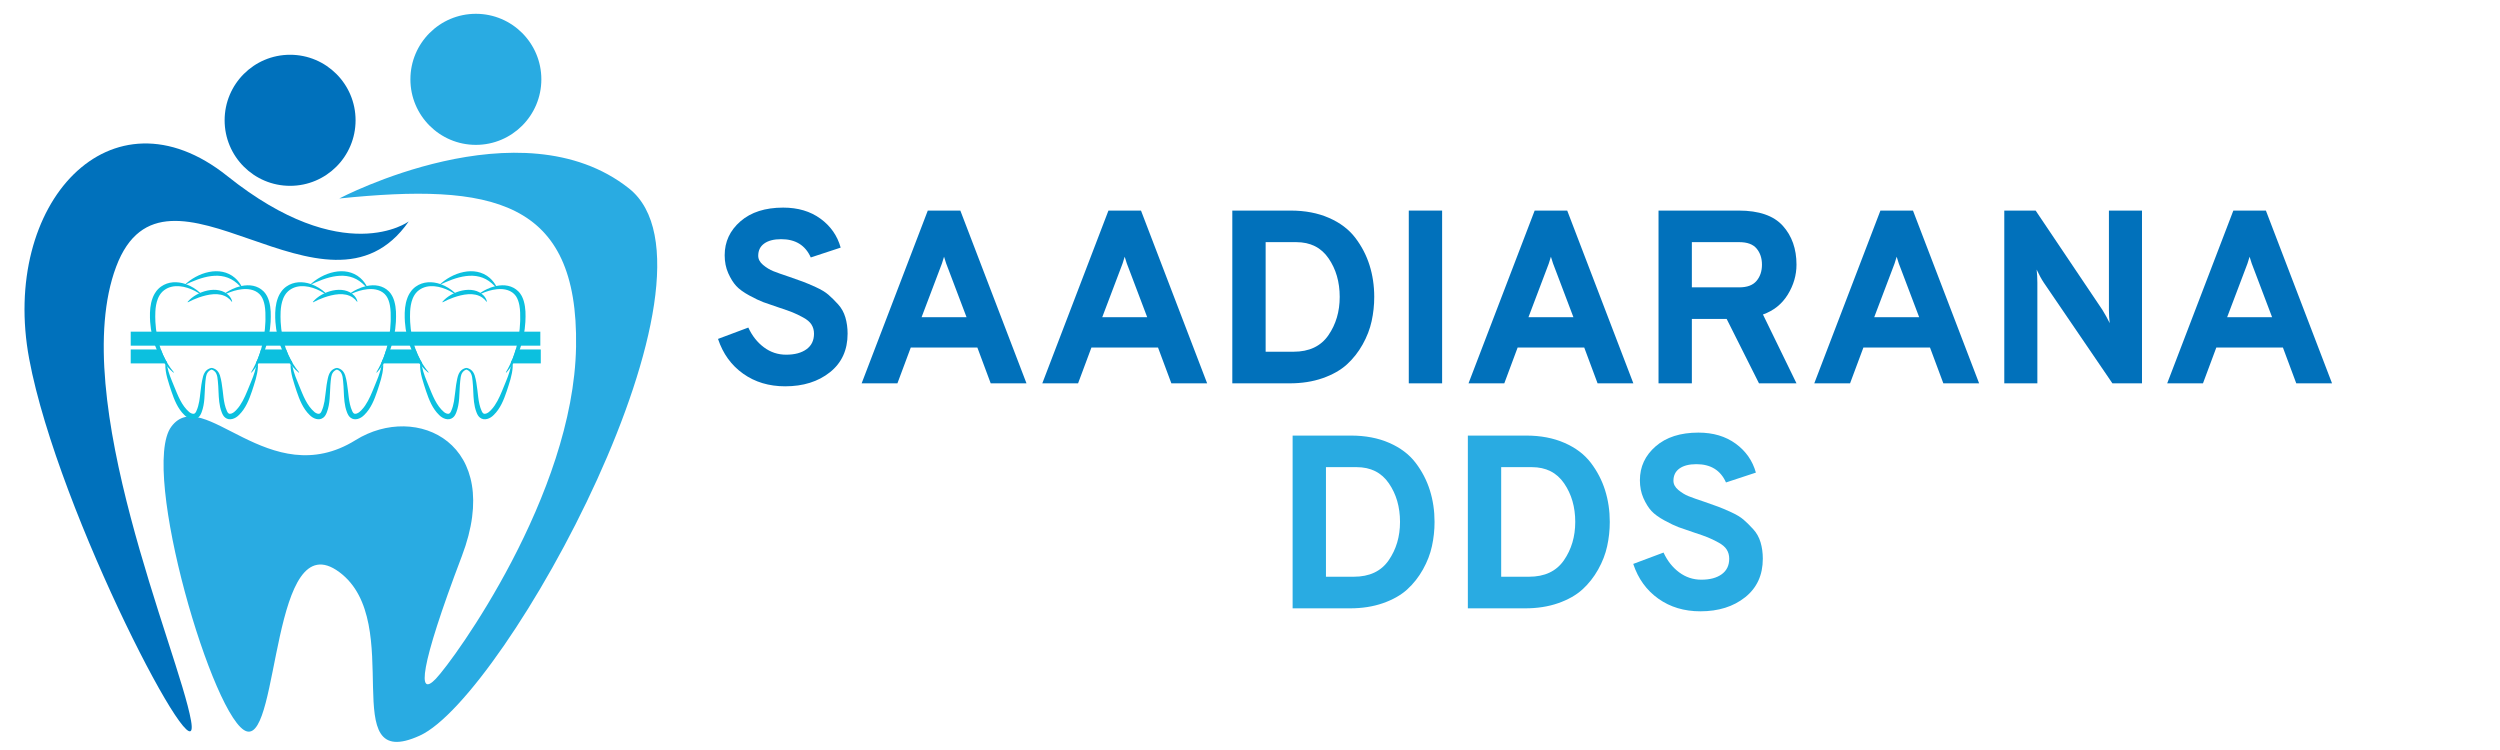 <svg xmlns="http://www.w3.org/2000/svg" xmlns:xlink="http://www.w3.org/1999/xlink" width="1000" viewBox="0 0 750 225" height="300" preserveAspectRatio="xMidYMid meet"><defs><g></g><clipPath id="99af5171a5"><path d="M 123 4.141 L 163 4.141 L 163 44 L 123 44 Z M 123 4.141 " clip-rule="nonzero"></path></clipPath><clipPath id="17a22a3b96"><path d="M 39.098 104 L 51 104 L 51 110 L 39.098 110 Z M 39.098 104 " clip-rule="nonzero"></path></clipPath><clipPath id="f02b69c271"><path d="M 153 104 L 162.098 104 L 162.098 110 L 153 110 Z M 153 104 " clip-rule="nonzero"></path></clipPath><clipPath id="14bb4a9365"><path d="M 49 109 L 78 109 L 78 125.996 L 49 125.996 Z M 49 109 " clip-rule="nonzero"></path></clipPath><clipPath id="d447f7c306"><path d="M 87 109 L 115 109 L 115 125.996 L 87 125.996 Z M 87 109 " clip-rule="nonzero"></path></clipPath><clipPath id="4028816043"><path d="M 126 109 L 154 109 L 154 125.996 L 126 125.996 Z M 126 109 " clip-rule="nonzero"></path></clipPath><clipPath id="0e23e19df7"><path d="M 39.098 99 L 162.098 99 L 162.098 104 L 39.098 104 Z M 39.098 99 " clip-rule="nonzero"></path></clipPath></defs><path fill="#29abe2" d="M 51.398 127.992 C 60.965 115.137 80.734 148.156 106.684 132.027 C 124.992 120.637 151.402 133.039 138.562 166.816 C 125.723 200.609 125.215 209.43 130.75 203.633 C 136.285 197.84 172.059 148.426 172.816 104.043 C 173.574 59.676 147.371 54.879 101.781 59.547 C 101.781 59.547 156.195 30.805 188.691 56.523 C 221.188 82.246 151.656 208.938 125.973 220.664 C 100.293 232.395 122.195 186.758 101.793 171.629 C 81.395 156.496 83.91 221.945 74.09 219.426 C 64.238 216.883 41.816 140.844 51.398 127.992 Z M 51.398 127.992 " fill-opacity="1" fill-rule="nonzero"></path><g clip-path="url(#99af5171a5)"><path fill="#29abe2" d="M 142.766 43.461 C 131.918 43.461 123.121 34.656 123.121 23.801 C 123.121 12.941 131.918 4.141 142.766 4.141 C 153.609 4.141 162.406 12.941 162.406 23.801 C 162.406 34.656 153.609 43.461 142.766 43.461 Z M 142.766 43.461 " fill-opacity="1" fill-rule="nonzero"></path></g><path fill="#0071bc" d="M 68.203 52.824 C 103.215 80.809 122.617 66.438 122.617 66.438 C 97.988 101.805 49.559 40.719 34.832 80.051 C 20.109 119.383 53.73 195.773 57.312 216.207 C 60.895 236.641 17.453 154.176 8.758 107.672 C 0.062 61.164 33.191 24.84 68.203 52.824 Z M 68.203 52.824 " fill-opacity="1" fill-rule="nonzero"></path><path fill="#0071bc" d="M 87.027 55.75 C 76.184 55.75 67.387 46.945 67.387 36.09 C 67.387 25.234 76.184 16.43 87.027 16.43 C 97.875 16.43 106.672 25.234 106.672 36.09 C 106.672 46.945 97.875 55.75 87.027 55.75 Z M 87.027 55.75 " fill-opacity="1" fill-rule="nonzero"></path><g clip-path="url(#17a22a3b96)"><path fill="#0cc0df" d="M 49.98 108.562 C 50.07 108.719 50.16 108.875 50.254 109.027 L 39.215 109.027 L 39.215 104.84 L 48.254 104.84 C 48.656 105.949 49.141 107.027 49.699 108.062 L 49.699 108.066 C 49.793 108.234 49.883 108.398 49.98 108.562 Z M 49.98 108.562 " fill-opacity="1" fill-rule="nonzero"></path></g><path fill="#0cc0df" d="M 87.559 108.562 C 87.648 108.719 87.738 108.875 87.832 109.027 L 76.738 109.027 C 76.746 109.016 76.75 109.004 76.754 108.996 C 76.852 108.801 76.941 108.602 77.027 108.398 C 77.105 108.215 77.184 108.027 77.262 107.84 C 77.293 107.766 77.32 107.695 77.352 107.625 L 77.41 107.488 L 77.461 107.348 C 77.781 106.523 78.062 105.688 78.309 104.84 L 85.832 104.84 C 86.238 105.949 86.719 107.027 87.277 108.066 C 87.371 108.234 87.465 108.398 87.559 108.562 L 87.559 108.566 Z M 87.559 108.562 " fill-opacity="1" fill-rule="nonzero"></path><path fill="#0cc0df" d="M 126.68 109.027 L 114.316 109.027 C 114.324 109.016 114.328 109.004 114.332 108.996 C 114.43 108.801 114.52 108.602 114.605 108.398 C 114.684 108.215 114.762 108.027 114.84 107.84 C 114.871 107.766 114.902 107.695 114.93 107.625 L 114.988 107.488 L 115.039 107.348 C 115.359 106.523 115.641 105.688 115.887 104.84 L 124.68 104.84 C 125.086 105.949 125.566 107.027 126.125 108.066 C 126.219 108.234 126.312 108.398 126.406 108.562 L 126.406 108.566 C 126.496 108.719 126.586 108.875 126.68 109.031 Z M 126.68 109.027 " fill-opacity="1" fill-rule="nonzero"></path><g clip-path="url(#f02b69c271)"><path fill="#0cc0df" d="M 162.234 104.84 L 162.234 109.027 L 153.168 109.027 C 153.172 109.016 153.176 109.004 153.184 108.996 C 153.277 108.801 153.367 108.602 153.453 108.398 C 153.535 108.215 153.613 108.027 153.688 107.84 C 153.719 107.766 153.75 107.695 153.781 107.625 L 153.84 107.488 L 153.891 107.348 C 154.207 106.523 154.488 105.688 154.738 104.84 Z M 162.234 104.84 " fill-opacity="1" fill-rule="nonzero"></path></g><path fill="#0cc0df" d="M 60.613 88.418 L 60.516 88.543 C 60.258 88.355 60 88.176 59.734 88.004 C 59.316 87.734 58.887 87.488 58.449 87.266 C 55.672 85.844 51.98 85.051 49.285 87.031 C 49.148 87.125 48.949 87.297 48.824 87.406 C 48.684 87.547 48.535 87.688 48.414 87.84 L 48.223 88.07 C 48.16 88.16 48.02 88.352 47.965 88.438 C 47.918 88.512 47.781 88.742 47.734 88.82 C 47.68 88.922 47.582 89.125 47.531 89.223 C 47.496 89.305 47.387 89.547 47.352 89.637 C 46.875 90.855 46.676 92.168 46.609 93.473 C 46.562 94.508 46.566 95.547 46.621 96.59 C 46.691 97.992 46.859 99.395 47.133 100.777 C 47.402 102.16 47.773 103.52 48.254 104.84 C 48.656 105.949 49.137 107.027 49.699 108.066 C 49.789 108.234 49.883 108.398 49.977 108.562 L 49.977 108.566 C 50.066 108.719 50.16 108.875 50.254 109.031 C 50.816 109.961 51.453 110.852 52.16 111.691 L 52.039 111.797 C 51.367 111.242 50.746 110.633 50.176 109.98 C 49.977 109.754 49.781 109.52 49.594 109.281 C 49.531 109.195 49.465 109.113 49.406 109.031 C 48.438 107.75 47.633 106.336 46.996 104.84 C 46.434 103.535 45.996 102.168 45.672 100.777 C 45.348 99.391 45.145 97.98 45.047 96.59 C 45.016 96.164 45 95.738 44.988 95.32 C 44.941 93.332 45.066 91.285 45.789 89.395 L 45.918 89.059 C 45.965 88.961 46.094 88.664 46.145 88.566 C 46.199 88.441 46.344 88.207 46.406 88.086 C 46.52 87.914 46.688 87.625 46.816 87.465 L 47.043 87.164 C 47.125 87.078 47.336 86.82 47.422 86.738 C 47.555 86.613 47.699 86.461 47.84 86.344 C 47.938 86.277 48.191 86.055 48.293 85.988 C 50.512 84.41 53.203 84.371 55.664 85.211 C 55.727 85.234 55.793 85.258 55.855 85.281 C 57.414 85.848 58.875 86.762 60.055 87.859 C 60.172 87.969 60.285 88.078 60.395 88.188 L 60.609 88.418 Z M 60.613 88.418 " fill-opacity="1" fill-rule="nonzero"></path><path fill="#0cc0df" d="M 50.176 109.98 C 49.977 109.75 49.785 109.52 49.598 109.281 L 49.598 109.277 C 49.598 109.195 49.602 109.113 49.605 109.027 C 49.621 108.707 49.652 108.387 49.699 108.066 C 49.793 108.234 49.883 108.398 49.98 108.562 C 49.992 108.719 50.004 108.875 50.023 109.027 C 50.062 109.348 50.113 109.664 50.176 109.98 Z M 50.176 109.98 " fill-opacity="1" fill-rule="nonzero"></path><path fill="#0cc0df" d="M 81.188 96.586 C 81.105 97.992 80.93 99.395 80.652 100.777 C 80.379 102.156 80 103.516 79.516 104.84 C 79.148 105.832 78.723 106.805 78.234 107.746 C 78.008 108.184 77.762 108.609 77.5 109.027 C 77.469 109.082 77.434 109.137 77.398 109.191 L 77.398 109.195 C 77.203 109.504 77.004 109.809 76.793 110.105 C 76.379 110.691 75.934 111.258 75.457 111.797 L 75.336 111.691 C 75.836 110.812 76.328 109.945 76.738 109.027 C 76.746 109.016 76.75 109.004 76.754 108.996 C 76.852 108.801 76.941 108.602 77.027 108.398 C 77.105 108.215 77.184 108.027 77.262 107.84 C 77.293 107.766 77.32 107.695 77.352 107.625 L 77.41 107.488 L 77.461 107.348 C 77.781 106.523 78.062 105.688 78.309 104.84 C 78.695 103.508 78.996 102.148 79.211 100.777 C 79.43 99.391 79.562 97.992 79.617 96.59 C 79.625 96.348 79.633 96.105 79.637 95.867 C 79.656 94.457 79.648 93.004 79.395 91.617 C 79.203 90.59 78.895 89.633 78.328 88.801 C 77.09 87.055 74.906 86.57 72.867 86.746 C 72.859 86.746 72.852 86.746 72.848 86.746 L 72.844 86.746 C 72.77 86.754 72.695 86.762 72.617 86.77 C 71.02 86.941 69.465 87.422 67.992 88.07 C 67.84 88.137 67.688 88.207 67.539 88.277 L 66.984 88.543 L 66.887 88.418 C 67.137 88.227 67.398 88.035 67.672 87.855 C 68.316 87.426 69.02 87.027 69.758 86.691 C 70.496 86.355 71.266 86.078 72.051 85.887 C 72.176 85.855 72.301 85.824 72.422 85.801 C 74.809 85.297 77.258 85.605 79.09 87.422 C 79.219 87.543 79.391 87.758 79.504 87.895 L 79.688 88.148 C 79.793 88.285 79.93 88.527 80.02 88.676 C 80.078 88.777 80.184 88.996 80.234 89.094 C 80.273 89.18 80.387 89.43 80.422 89.523 C 80.465 89.621 80.547 89.863 80.586 89.961 C 80.613 90.051 80.699 90.312 80.727 90.406 C 81.008 91.398 81.156 92.43 81.207 93.457 C 81.25 94.496 81.246 95.543 81.188 96.586 Z M 81.188 96.586 " fill-opacity="1" fill-rule="nonzero"></path><g clip-path="url(#14bb4a9365)"><path fill="#0cc0df" d="M 77.383 110.043 C 77.242 112.574 76.359 114.965 75.59 117.359 C 74.719 119.93 73.676 122.578 71.684 124.5 C 70.648 125.586 68.855 126.328 67.547 125.277 C 67.012 124.859 66.734 124.254 66.5 123.645 C 66.121 122.656 65.898 121.609 65.773 120.566 C 65.52 118.484 65.582 116.387 65.352 114.309 C 65.262 113.496 65.211 112.648 64.809 111.93 C 64.766 111.852 64.719 111.781 64.668 111.711 C 64.648 111.688 64.633 111.664 64.613 111.641 C 64.438 111.422 64.219 111.23 63.973 111.086 C 63.82 110.996 63.66 110.918 63.5 110.867 C 63.023 111.023 62.652 111.297 62.379 111.648 L 62.332 111.711 C 62.051 112.094 61.875 112.562 61.797 113.074 C 61.664 113.887 61.598 114.727 61.531 115.551 C 61.348 118.258 61.477 121.066 60.492 123.645 C 60.258 124.254 59.977 124.859 59.445 125.277 C 58.137 126.324 56.34 125.586 55.309 124.504 C 53.316 122.578 52.273 119.93 51.402 117.355 C 50.578 114.754 49.535 112.035 49.598 109.277 C 49.785 109.516 49.977 109.75 50.176 109.977 C 50.379 110.977 50.695 111.957 51.039 112.918 C 51.387 113.867 51.816 114.848 52.188 115.785 C 53.34 118.566 54.449 121.66 56.797 123.645 C 57.254 123.984 57.953 124.348 58.438 124.008 C 58.566 123.93 58.762 123.668 58.859 123.438 L 58.91 123.316 C 59.34 122.383 59.586 121.43 59.773 120.383 C 60.051 118.762 60.16 117.102 60.406 115.473 C 60.473 115.055 60.543 114.605 60.629 114.199 C 60.812 113.316 60.977 112.352 61.543 111.555 C 61.742 111.281 61.988 111.043 62.258 110.855 C 62.41 110.75 62.566 110.66 62.73 110.594 C 62.961 110.488 63.234 110.406 63.508 110.371 C 63.758 110.406 64.02 110.48 64.262 110.594 C 64.43 110.664 64.586 110.75 64.727 110.844 C 66.004 111.699 66.211 113.418 66.484 114.832 C 66.742 116.277 66.855 117.754 67.047 119.203 C 67.23 120.609 67.496 122.055 68.082 123.316 L 68.137 123.438 C 68.234 123.668 68.426 123.926 68.559 124.008 C 69.035 124.352 69.742 123.98 70.195 123.645 C 70.297 123.57 70.461 123.414 70.555 123.32 L 70.75 123.145 L 70.93 122.949 C 71.309 122.562 71.648 122.121 71.957 121.676 C 73.18 119.887 73.988 117.797 74.809 115.785 C 75.18 114.848 75.609 113.871 75.957 112.918 C 76.281 111.996 76.59 111.059 76.789 110.102 C 77 109.805 77.203 109.5 77.398 109.191 C 77.402 109.473 77.398 109.758 77.379 110.039 Z M 77.383 110.043 " fill-opacity="1" fill-rule="nonzero"></path></g><path fill="#0cc0df" d="M 77.398 109.191 L 77.398 109.195 C 77.203 109.504 77.004 109.809 76.793 110.105 C 76.867 109.75 76.93 109.391 76.973 109.027 C 76.996 108.82 77.016 108.613 77.027 108.398 C 77.105 108.215 77.184 108.027 77.262 107.84 C 77.336 108.234 77.379 108.629 77.395 109.027 C 77.398 109.082 77.398 109.137 77.398 109.191 Z M 77.398 109.191 " fill-opacity="1" fill-rule="nonzero"></path><path fill="#0cc0df" d="M 55.328 85.527 C 59.152 81.801 66.016 79.5 70.492 83.375 C 71.395 84.156 72.113 85.137 72.633 86.211 C 72.727 86.402 72.809 86.598 72.887 86.793 C 72.328 86.156 71.754 85.551 71.137 85.02 C 66.465 80.875 60.316 83.141 55.328 85.527 Z M 55.328 85.527 " fill-opacity="1" fill-rule="nonzero"></path><path fill="#0cc0df" d="M 56.277 90.582 C 58.926 87.355 65.465 85.297 68.703 88.695 C 69.172 89.207 69.508 89.816 69.652 90.457 C 69.652 90.457 69.539 90.535 69.539 90.535 C 69.191 90.051 68.77 89.621 68.277 89.281 C 65.789 87.547 62.32 88.324 59.648 89.246 C 58.52 89.656 57.406 90.133 56.348 90.699 C 56.348 90.699 56.277 90.582 56.277 90.582 Z M 56.277 90.582 " fill-opacity="1" fill-rule="nonzero"></path><path fill="#0cc0df" d="M 98.191 88.418 L 98.094 88.543 C 97.84 88.355 97.578 88.176 97.312 88.004 C 96.895 87.734 96.469 87.488 96.027 87.266 C 93.254 85.844 89.559 85.051 86.863 87.031 C 86.727 87.125 86.531 87.297 86.402 87.406 C 86.262 87.547 86.113 87.688 85.992 87.84 L 85.801 88.07 C 85.738 88.16 85.598 88.352 85.543 88.438 C 85.496 88.512 85.359 88.742 85.312 88.82 C 85.258 88.922 85.16 89.125 85.109 89.223 C 85.074 89.305 84.965 89.547 84.93 89.637 C 84.457 90.855 84.254 92.168 84.188 93.473 C 84.141 94.508 84.145 95.547 84.199 96.59 C 84.27 97.992 84.441 99.395 84.711 100.777 C 84.98 102.16 85.352 103.52 85.832 104.84 C 86.234 105.949 86.715 107.027 87.277 108.066 C 87.367 108.234 87.461 108.398 87.555 108.562 L 87.555 108.566 C 87.645 108.719 87.738 108.875 87.832 109.031 C 88.395 109.961 89.031 110.852 89.738 111.691 L 89.617 111.797 C 88.945 111.242 88.324 110.633 87.754 109.98 C 87.555 109.754 87.359 109.52 87.172 109.281 C 87.109 109.195 87.047 109.113 86.984 109.031 C 86.016 107.75 85.215 106.336 84.574 104.84 C 84.012 103.535 83.574 102.168 83.25 100.777 C 82.93 99.391 82.723 97.98 82.625 96.59 C 82.594 96.164 82.578 95.738 82.566 95.32 C 82.52 93.332 82.645 91.285 83.367 89.395 L 83.496 89.059 C 83.547 88.961 83.672 88.664 83.723 88.566 C 83.781 88.441 83.922 88.207 83.984 88.086 C 84.098 87.914 84.27 87.625 84.398 87.465 L 84.621 87.164 C 84.703 87.078 84.918 86.82 85 86.738 C 85.133 86.613 85.277 86.461 85.418 86.344 C 85.516 86.277 85.773 86.055 85.871 85.988 C 88.094 84.41 90.785 84.371 93.242 85.211 C 93.305 85.234 93.371 85.258 93.434 85.281 C 94.996 85.848 96.457 86.762 97.633 87.859 C 97.75 87.969 97.863 88.078 97.973 88.188 L 98.188 88.418 Z M 98.191 88.418 " fill-opacity="1" fill-rule="nonzero"></path><path fill="#0cc0df" d="M 87.754 109.98 C 87.555 109.75 87.363 109.52 87.176 109.281 L 87.176 109.277 C 87.176 109.195 87.18 109.113 87.184 109.027 C 87.199 108.707 87.23 108.387 87.277 108.066 C 87.371 108.234 87.461 108.398 87.559 108.562 C 87.57 108.719 87.582 108.875 87.602 109.027 C 87.637 109.348 87.691 109.664 87.754 109.98 Z M 87.754 109.98 " fill-opacity="1" fill-rule="nonzero"></path><path fill="#0cc0df" d="M 118.766 96.586 C 118.684 97.992 118.508 99.395 118.23 100.777 C 117.957 102.156 117.578 103.516 117.094 104.84 C 116.727 105.832 116.301 106.805 115.812 107.746 C 115.586 108.184 115.34 108.609 115.078 109.027 C 115.047 109.082 115.012 109.137 114.977 109.191 L 114.977 109.195 C 114.781 109.504 114.582 109.809 114.371 110.105 C 113.957 110.691 113.512 111.258 113.035 111.797 L 112.914 111.691 C 113.414 110.812 113.91 109.945 114.316 109.027 C 114.324 109.016 114.328 109.004 114.332 108.996 C 114.43 108.801 114.52 108.602 114.605 108.398 C 114.684 108.215 114.762 108.027 114.84 107.84 C 114.871 107.766 114.902 107.695 114.93 107.625 L 114.988 107.488 L 115.039 107.348 C 115.359 106.523 115.641 105.688 115.887 104.84 C 116.277 103.508 116.574 102.148 116.789 100.777 C 117.008 99.391 117.145 97.992 117.195 96.59 C 117.203 96.348 117.211 96.105 117.215 95.867 C 117.234 94.457 117.227 93.004 116.973 91.617 C 116.781 90.59 116.473 89.633 115.906 88.801 C 114.668 87.055 112.484 86.57 110.445 86.746 C 110.438 86.746 110.43 86.746 110.426 86.746 C 110.348 86.754 110.273 86.762 110.195 86.77 C 108.598 86.941 107.043 87.422 105.57 88.07 C 105.418 88.137 105.266 88.207 105.117 88.277 L 104.562 88.543 L 104.465 88.418 C 104.715 88.227 104.977 88.035 105.25 87.855 C 105.895 87.426 106.598 87.027 107.336 86.691 C 108.074 86.355 108.848 86.078 109.629 85.887 C 109.754 85.855 109.879 85.824 110.004 85.801 C 112.387 85.297 114.836 85.605 116.668 87.422 C 116.797 87.543 116.969 87.758 117.082 87.895 L 117.266 88.148 C 117.371 88.285 117.508 88.527 117.598 88.676 C 117.656 88.777 117.762 88.996 117.812 89.094 C 117.852 89.18 117.965 89.43 118 89.523 C 118.043 89.621 118.129 89.863 118.164 89.961 C 118.191 90.051 118.277 90.312 118.305 90.406 C 118.586 91.398 118.734 92.43 118.789 93.457 C 118.832 94.496 118.824 95.543 118.766 96.586 Z M 118.766 96.586 " fill-opacity="1" fill-rule="nonzero"></path><g clip-path="url(#d447f7c306)"><path fill="#0cc0df" d="M 114.961 110.043 C 114.824 112.574 113.938 114.965 113.168 117.359 C 112.297 119.93 111.254 122.578 109.262 124.5 C 108.227 125.586 106.438 126.328 105.125 125.277 C 104.594 124.859 104.312 124.254 104.078 123.645 C 103.699 122.656 103.477 121.609 103.352 120.566 C 103.098 118.484 103.16 116.387 102.93 114.309 C 102.84 113.496 102.789 112.648 102.387 111.93 C 102.344 111.852 102.297 111.781 102.246 111.711 C 102.227 111.688 102.211 111.664 102.191 111.641 C 102.016 111.422 101.801 111.23 101.551 111.086 C 101.398 110.996 101.238 110.918 101.078 110.867 C 100.602 111.023 100.234 111.297 99.957 111.648 L 99.91 111.711 C 99.629 112.094 99.453 112.562 99.375 113.074 C 99.242 113.887 99.176 114.727 99.113 115.551 C 98.926 118.258 99.059 121.066 98.07 123.645 C 97.836 124.254 97.559 124.859 97.023 125.277 C 95.719 126.324 93.918 125.586 92.887 124.504 C 90.895 122.578 89.852 119.93 88.98 117.355 C 88.156 114.754 87.113 112.035 87.176 109.277 C 87.363 109.516 87.555 109.75 87.754 109.977 C 87.957 110.977 88.273 111.957 88.617 112.918 C 88.965 113.867 89.395 114.848 89.766 115.785 C 90.918 118.566 92.027 121.66 94.379 123.645 C 94.832 123.984 95.531 124.348 96.016 124.008 C 96.145 123.93 96.34 123.668 96.438 123.438 L 96.488 123.316 C 96.918 122.383 97.164 121.43 97.352 120.383 C 97.629 118.762 97.738 117.102 97.984 115.473 C 98.051 115.055 98.125 114.605 98.211 114.199 C 98.391 113.316 98.555 112.352 99.121 111.555 C 99.32 111.281 99.566 111.043 99.836 110.855 C 99.988 110.75 100.145 110.66 100.309 110.594 C 100.539 110.488 100.812 110.406 101.086 110.371 C 101.336 110.406 101.598 110.48 101.84 110.594 C 102.008 110.664 102.164 110.75 102.305 110.844 C 103.582 111.699 103.789 113.418 104.062 114.832 C 104.32 116.277 104.434 117.754 104.625 119.203 C 104.809 120.609 105.074 122.055 105.66 123.316 L 105.715 123.438 C 105.812 123.668 106.008 123.926 106.137 124.008 C 106.613 124.352 107.32 123.98 107.773 123.645 C 107.875 123.57 108.039 123.414 108.137 123.32 L 108.328 123.145 L 108.508 122.949 C 108.887 122.562 109.23 122.121 109.535 121.676 C 110.758 119.887 111.566 117.797 112.387 115.785 C 112.758 114.848 113.188 113.871 113.535 112.918 C 113.863 111.996 114.168 111.059 114.367 110.102 C 114.578 109.805 114.781 109.5 114.977 109.191 C 114.98 109.473 114.977 109.758 114.957 110.039 Z M 114.961 110.043 " fill-opacity="1" fill-rule="nonzero"></path></g><path fill="#0cc0df" d="M 114.977 109.191 L 114.977 109.195 C 114.781 109.504 114.582 109.809 114.371 110.105 C 114.445 109.75 114.508 109.391 114.547 109.027 C 114.574 108.82 114.59 108.613 114.605 108.398 C 114.684 108.215 114.762 108.027 114.84 107.84 C 114.914 108.234 114.957 108.629 114.973 109.027 C 114.973 109.082 114.977 109.137 114.977 109.191 Z M 114.977 109.191 " fill-opacity="1" fill-rule="nonzero"></path><path fill="#0cc0df" d="M 92.91 85.527 C 96.73 81.801 103.594 79.5 108.07 83.375 C 108.973 84.156 109.695 85.137 110.211 86.211 C 110.305 86.402 110.387 86.598 110.469 86.793 C 109.906 86.156 109.336 85.551 108.715 85.02 C 104.043 80.875 97.895 83.141 92.91 85.527 Z M 92.91 85.527 " fill-opacity="1" fill-rule="nonzero"></path><path fill="#0cc0df" d="M 93.855 90.582 C 96.504 87.355 103.043 85.297 106.281 88.695 C 106.75 89.207 107.086 89.816 107.23 90.457 C 107.23 90.457 107.117 90.535 107.117 90.535 C 106.77 90.051 106.348 89.621 105.855 89.281 C 103.367 87.547 99.898 88.324 97.227 89.246 C 96.098 89.656 94.984 90.133 93.926 90.699 C 93.926 90.699 93.855 90.582 93.855 90.582 Z M 93.855 90.582 " fill-opacity="1" fill-rule="nonzero"></path><path fill="#0cc0df" d="M 137.039 88.418 L 136.941 88.543 C 136.684 88.355 136.426 88.176 136.16 88.004 C 135.742 87.734 135.312 87.488 134.875 87.266 C 132.098 85.844 128.406 85.051 125.711 87.031 C 125.574 87.125 125.375 87.297 125.25 87.406 C 125.109 87.547 124.961 87.688 124.84 87.84 L 124.648 88.07 C 124.586 88.16 124.445 88.352 124.391 88.438 C 124.344 88.512 124.207 88.742 124.16 88.82 C 124.105 88.922 124.008 89.125 123.957 89.223 C 123.922 89.305 123.812 89.547 123.777 89.637 C 123.301 90.855 123.102 92.168 123.035 93.473 C 122.988 94.508 122.992 95.547 123.047 96.59 C 123.117 97.992 123.289 99.395 123.559 100.777 C 123.828 102.16 124.199 103.52 124.68 104.84 C 125.082 105.949 125.562 107.027 126.125 108.066 C 126.215 108.234 126.309 108.398 126.402 108.562 L 126.402 108.566 C 126.492 108.719 126.586 108.875 126.68 109.031 C 127.242 109.961 127.879 110.852 128.586 111.691 L 128.465 111.797 C 127.793 111.242 127.172 110.633 126.602 109.98 C 126.402 109.754 126.207 109.52 126.02 109.281 C 125.957 109.195 125.895 109.113 125.832 109.031 C 124.863 107.75 124.059 106.336 123.422 104.84 C 122.859 103.535 122.422 102.168 122.098 100.777 C 121.777 99.391 121.57 97.98 121.473 96.59 C 121.441 96.164 121.426 95.738 121.414 95.32 C 121.367 93.332 121.492 91.285 122.215 89.395 L 122.344 89.059 C 122.395 88.961 122.52 88.664 122.57 88.566 C 122.629 88.441 122.77 88.207 122.832 88.086 C 122.945 87.914 123.113 87.625 123.246 87.465 L 123.469 87.164 C 123.551 87.078 123.766 86.82 123.848 86.738 C 123.98 86.613 124.125 86.461 124.266 86.344 C 124.363 86.277 124.617 86.055 124.719 85.988 C 126.938 84.41 129.633 84.371 132.09 85.211 C 132.152 85.234 132.219 85.258 132.281 85.281 C 133.844 85.848 135.305 86.762 136.48 87.859 C 136.598 87.969 136.711 88.078 136.82 88.188 L 137.035 88.418 Z M 137.039 88.418 " fill-opacity="1" fill-rule="nonzero"></path><path fill="#0cc0df" d="M 126.605 109.98 C 126.402 109.75 126.211 109.52 126.023 109.281 L 126.023 109.277 C 126.027 109.195 126.027 109.113 126.031 109.027 C 126.047 108.707 126.078 108.387 126.125 108.066 C 126.219 108.234 126.312 108.398 126.406 108.562 C 126.418 108.719 126.43 108.875 126.449 109.027 C 126.488 109.348 126.539 109.664 126.605 109.98 Z M 126.605 109.98 " fill-opacity="1" fill-rule="nonzero"></path><path fill="#0cc0df" d="M 157.613 96.586 C 157.531 97.992 157.355 99.395 157.078 100.777 C 156.805 102.156 156.426 103.516 155.941 104.84 C 155.574 105.832 155.148 106.805 154.66 107.746 C 154.434 108.184 154.188 108.609 153.926 109.027 C 153.895 109.082 153.859 109.137 153.824 109.191 L 153.824 109.195 C 153.629 109.504 153.43 109.809 153.219 110.105 C 152.805 110.691 152.359 111.258 151.883 111.797 L 151.762 111.691 C 152.262 110.812 152.758 109.945 153.164 109.027 C 153.172 109.016 153.176 109.004 153.18 108.996 C 153.277 108.801 153.367 108.602 153.453 108.398 C 153.531 108.215 153.609 108.027 153.688 107.84 C 153.719 107.766 153.75 107.695 153.781 107.625 L 153.84 107.488 L 153.891 107.348 C 154.207 106.523 154.488 105.688 154.734 104.84 C 155.125 103.508 155.422 102.148 155.637 100.777 C 155.855 99.391 155.992 97.992 156.043 96.59 C 156.055 96.348 156.059 96.105 156.066 95.867 C 156.082 94.457 156.074 93.004 155.82 91.617 C 155.629 90.59 155.32 89.633 154.754 88.801 C 153.516 87.055 151.332 86.57 149.293 86.746 C 149.285 86.746 149.281 86.746 149.273 86.746 C 149.195 86.754 149.121 86.762 149.043 86.77 C 147.449 86.941 145.891 87.422 144.418 88.07 C 144.266 88.137 144.113 88.207 143.965 88.277 L 143.41 88.543 L 143.312 88.418 C 143.562 88.227 143.824 88.035 144.098 87.855 C 144.742 87.426 145.445 87.027 146.184 86.691 C 146.922 86.355 147.695 86.078 148.477 85.887 C 148.602 85.855 148.727 85.824 148.852 85.801 C 151.238 85.297 153.684 85.605 155.516 87.422 C 155.645 87.543 155.816 87.758 155.934 87.895 L 156.113 88.148 C 156.219 88.285 156.355 88.527 156.449 88.676 C 156.504 88.777 156.609 88.996 156.66 89.094 C 156.699 89.18 156.812 89.43 156.848 89.523 C 156.891 89.621 156.977 89.863 157.012 89.961 C 157.039 90.051 157.125 90.312 157.152 90.406 C 157.434 91.398 157.582 92.43 157.637 93.457 C 157.68 94.496 157.672 95.543 157.613 96.586 Z M 157.613 96.586 " fill-opacity="1" fill-rule="nonzero"></path><g clip-path="url(#4028816043)"><path fill="#0cc0df" d="M 153.809 110.043 C 153.672 112.574 152.785 114.965 152.016 117.359 C 151.145 119.93 150.105 122.578 148.109 124.5 C 147.078 125.586 145.285 126.328 143.973 125.277 C 143.441 124.859 143.16 124.254 142.926 123.645 C 142.547 122.656 142.324 121.609 142.199 120.566 C 141.945 118.484 142.008 116.387 141.777 114.309 C 141.688 113.496 141.637 112.648 141.238 111.93 C 141.191 111.852 141.145 111.781 141.094 111.711 C 141.078 111.688 141.059 111.664 141.039 111.641 C 140.863 111.422 140.648 111.23 140.402 111.086 C 140.246 110.996 140.086 110.918 139.926 110.867 C 139.449 111.023 139.082 111.297 138.805 111.648 L 138.758 111.711 C 138.477 112.094 138.305 112.562 138.223 113.074 C 138.09 113.887 138.023 114.727 137.961 115.551 C 137.773 118.258 137.906 121.066 136.918 123.645 C 136.684 124.254 136.406 124.859 135.875 125.277 C 134.566 126.324 132.766 125.586 131.738 124.504 C 129.742 122.578 128.699 119.93 127.828 117.355 C 127.004 114.754 125.961 112.035 126.023 109.277 C 126.211 109.516 126.402 109.75 126.602 109.977 C 126.805 110.977 127.125 111.957 127.465 112.918 C 127.812 113.867 128.242 114.848 128.613 115.785 C 129.766 118.566 130.875 121.66 133.227 123.645 C 133.684 123.984 134.379 124.348 134.863 124.008 C 134.992 123.93 135.188 123.668 135.285 123.438 L 135.34 123.316 C 135.77 122.383 136.012 121.43 136.199 120.383 C 136.477 118.762 136.586 117.102 136.832 115.473 C 136.898 115.055 136.973 114.605 137.059 114.199 C 137.238 113.316 137.406 112.352 137.969 111.555 C 138.168 111.281 138.414 111.043 138.684 110.855 C 138.836 110.75 138.996 110.66 139.156 110.594 C 139.387 110.488 139.66 110.406 139.934 110.371 C 140.184 110.406 140.445 110.48 140.688 110.594 C 140.859 110.664 141.012 110.75 141.152 110.844 C 142.43 111.699 142.637 113.418 142.91 114.832 C 143.168 116.277 143.281 117.754 143.473 119.203 C 143.656 120.609 143.922 122.055 144.508 123.316 L 144.562 123.438 C 144.66 123.668 144.855 123.926 144.984 124.008 C 145.461 124.352 146.168 123.98 146.621 123.645 C 146.723 123.57 146.887 123.414 146.984 123.32 L 147.176 123.145 L 147.359 122.949 C 147.738 122.562 148.078 122.121 148.383 121.676 C 149.609 119.887 150.414 117.797 151.234 115.785 C 151.605 114.848 152.035 113.871 152.383 112.918 C 152.711 111.996 153.016 111.059 153.219 110.102 C 153.426 109.805 153.629 109.5 153.824 109.191 C 153.832 109.473 153.824 109.758 153.805 110.039 Z M 153.809 110.043 " fill-opacity="1" fill-rule="nonzero"></path></g><path fill="#0cc0df" d="M 153.824 109.191 L 153.824 109.195 C 153.629 109.504 153.43 109.809 153.219 110.105 C 153.293 109.75 153.355 109.391 153.398 109.027 C 153.422 108.82 153.441 108.613 153.453 108.398 C 153.531 108.215 153.609 108.027 153.688 107.84 C 153.762 108.234 153.805 108.629 153.82 109.027 C 153.824 109.082 153.824 109.137 153.824 109.191 Z M 153.824 109.191 " fill-opacity="1" fill-rule="nonzero"></path><path fill="#0cc0df" d="M 131.758 85.527 C 135.578 81.801 142.441 79.5 146.918 83.375 C 147.82 84.156 148.543 85.137 149.059 86.211 C 149.152 86.402 149.234 86.598 149.316 86.793 C 148.754 86.156 148.184 85.551 147.562 85.02 C 142.895 80.875 136.742 83.141 131.758 85.527 Z M 131.758 85.527 " fill-opacity="1" fill-rule="nonzero"></path><path fill="#0cc0df" d="M 132.703 90.582 C 135.352 87.355 141.891 85.297 145.129 88.695 C 145.598 89.207 145.934 89.816 146.078 90.457 C 146.078 90.457 145.965 90.535 145.965 90.535 C 145.617 90.051 145.195 89.621 144.703 89.281 C 142.215 87.547 138.746 88.324 136.074 89.246 C 134.945 89.656 133.832 90.133 132.773 90.699 C 132.773 90.699 132.703 90.582 132.703 90.582 Z M 132.703 90.582 " fill-opacity="1" fill-rule="nonzero"></path><g clip-path="url(#0e23e19df7)"><path fill="#0cc0df" d="M 39.215 99.508 L 162.234 99.508 L 162.234 103.699 L 39.215 103.699 Z M 39.215 99.508 " fill-opacity="1" fill-rule="nonzero"></path></g><g fill="#0171bb" fill-opacity="1"><g transform="translate(212.435, 115.002)"><g><path d="M 23.109 0.891 C 18.266 0.891 14.066 -0.367 10.516 -2.891 C 6.961 -5.41 4.445 -8.891 2.969 -13.328 L 12.062 -16.734 C 13.195 -14.266 14.754 -12.289 16.734 -10.812 C 18.711 -9.332 20.938 -8.594 23.406 -8.594 C 25.969 -8.594 28 -9.133 29.5 -10.219 C 31.008 -11.301 31.766 -12.859 31.766 -14.891 C 31.766 -15.922 31.516 -16.832 31.016 -17.625 C 30.523 -18.414 29.688 -19.129 28.5 -19.766 C 27.32 -20.41 26.273 -20.914 25.359 -21.281 C 24.441 -21.656 23.07 -22.141 21.25 -22.734 C 19.176 -23.422 17.609 -23.961 16.547 -24.359 C 15.484 -24.754 14.086 -25.422 12.359 -26.359 C 10.641 -27.297 9.332 -28.242 8.438 -29.203 C 7.551 -30.172 6.75 -31.457 6.031 -33.062 C 5.32 -34.664 4.969 -36.457 4.969 -38.438 C 4.969 -42.477 6.547 -45.867 9.703 -48.609 C 12.859 -51.348 17.129 -52.719 22.516 -52.719 C 26.953 -52.719 30.688 -51.609 33.719 -49.391 C 36.758 -47.172 38.773 -44.281 39.766 -40.719 L 30.797 -37.766 C 29.172 -41.422 26.211 -43.25 21.922 -43.25 C 19.742 -43.25 18.051 -42.816 16.844 -41.953 C 15.633 -41.086 15.031 -39.863 15.031 -38.281 C 15.031 -37.25 15.523 -36.32 16.516 -35.5 C 17.504 -34.688 18.516 -34.07 19.547 -33.656 C 20.586 -33.238 22.219 -32.66 24.438 -31.922 C 26.164 -31.328 27.5 -30.852 28.438 -30.5 C 29.375 -30.156 30.656 -29.613 32.281 -28.875 C 33.914 -28.133 35.188 -27.367 36.094 -26.578 C 37.008 -25.785 37.973 -24.832 38.984 -23.719 C 39.992 -22.613 40.723 -21.305 41.172 -19.797 C 41.617 -18.297 41.844 -16.66 41.844 -14.891 C 41.844 -9.992 40.078 -6.141 36.547 -3.328 C 33.016 -0.516 28.535 0.891 23.109 0.891 Z M 23.109 0.891 "></path></g></g></g><g fill="#0171bb" fill-opacity="1"><g transform="translate(256.118, 115.002)"><g><path d="M 41.094 0 L 37.094 -10.734 L 17.109 -10.734 L 13.109 0 L 2.375 0 L 22.219 -51.828 L 31.984 -51.828 L 51.828 0 Z M 33.844 -19.844 L 28.734 -33.328 C 27.941 -35.297 27.395 -36.848 27.094 -37.984 C 26.801 -36.848 26.258 -35.297 25.469 -33.328 L 20.359 -19.844 Z M 33.844 -19.844 "></path></g></g></g><g fill="#0171bb" fill-opacity="1"><g transform="translate(310.315, 115.002)"><g><path d="M 41.094 0 L 37.094 -10.734 L 17.109 -10.734 L 13.109 0 L 2.375 0 L 22.219 -51.828 L 31.984 -51.828 L 51.828 0 Z M 33.844 -19.844 L 28.734 -33.328 C 27.941 -35.297 27.395 -36.848 27.094 -37.984 C 26.801 -36.848 26.258 -35.297 25.469 -33.328 L 20.359 -19.844 Z M 33.844 -19.844 "></path></g></g></g><g fill="#0171bb" fill-opacity="1"><g transform="translate(363.771, 115.002)"><g><path d="M 5.922 -51.828 L 23.406 -51.828 C 27.75 -51.828 31.582 -51.098 34.906 -49.641 C 38.238 -48.191 40.867 -46.207 42.797 -43.688 C 44.723 -41.164 46.156 -38.41 47.094 -35.422 C 48.031 -32.441 48.5 -29.273 48.5 -25.922 C 48.5 -23.453 48.238 -21.031 47.719 -18.656 C 47.207 -16.289 46.305 -13.957 45.016 -11.656 C 43.734 -9.363 42.156 -7.363 40.281 -5.656 C 38.406 -3.957 35.984 -2.586 33.016 -1.547 C 30.055 -0.516 26.754 0 23.109 0 L 5.922 0 Z M 24.281 -9.484 C 28.977 -9.484 32.461 -11.125 34.734 -14.406 C 37.004 -17.688 38.141 -21.523 38.141 -25.922 C 38.141 -30.41 37.023 -34.27 34.797 -37.5 C 32.578 -40.738 29.348 -42.359 25.109 -42.359 L 15.922 -42.359 L 15.922 -9.484 Z M 24.281 -9.484 "></path></g></g></g><g fill="#0171bb" fill-opacity="1"><g transform="translate(416.338, 115.002)"><g><path d="M 6.297 0 L 6.297 -51.828 L 16.297 -51.828 L 16.297 0 Z M 6.297 0 "></path></g></g></g><g fill="#0171bb" fill-opacity="1"><g transform="translate(438.18, 115.002)"><g><path d="M 41.094 0 L 37.094 -10.734 L 17.109 -10.734 L 13.109 0 L 2.375 0 L 22.219 -51.828 L 31.984 -51.828 L 51.828 0 Z M 33.844 -19.844 L 28.734 -33.328 C 27.941 -35.297 27.395 -36.848 27.094 -37.984 C 26.801 -36.848 26.258 -35.297 25.469 -33.328 L 20.359 -19.844 Z M 33.844 -19.844 "></path></g></g></g><g fill="#0171bb" fill-opacity="1"><g transform="translate(491.636, 115.002)"><g><path d="M 5.922 0 L 5.922 -51.828 L 29.984 -51.828 C 36.055 -51.828 40.461 -50.305 43.203 -47.266 C 45.941 -44.234 47.312 -40.348 47.312 -35.609 C 47.312 -32.453 46.438 -29.453 44.688 -26.609 C 42.938 -23.773 40.457 -21.789 37.25 -20.656 L 47.312 0 L 36.062 0 L 26.359 -19.328 L 15.922 -19.328 L 15.922 0 Z M 15.922 -28.797 L 30.141 -28.797 C 32.504 -28.797 34.227 -29.438 35.312 -30.719 C 36.406 -32.008 36.953 -33.641 36.953 -35.609 C 36.953 -37.535 36.422 -39.141 35.359 -40.422 C 34.297 -41.711 32.555 -42.359 30.141 -42.359 L 15.922 -42.359 Z M 15.922 -28.797 "></path></g></g></g><g fill="#0171bb" fill-opacity="1"><g transform="translate(541.908, 115.002)"><g><path d="M 41.094 0 L 37.094 -10.734 L 17.109 -10.734 L 13.109 0 L 2.375 0 L 22.219 -51.828 L 31.984 -51.828 L 51.828 0 Z M 33.844 -19.844 L 28.734 -33.328 C 27.941 -35.297 27.395 -36.848 27.094 -37.984 C 26.801 -36.848 26.258 -35.297 25.469 -33.328 L 20.359 -19.844 Z M 33.844 -19.844 "></path></g></g></g><g fill="#0171bb" fill-opacity="1"><g transform="translate(595.364, 115.002)"><g><path d="M 47.234 0 L 38.359 0 L 17.766 -30.219 C 17.078 -31.25 16.363 -32.555 15.625 -34.141 C 15.77 -32.898 15.844 -31.594 15.844 -30.219 L 15.844 0 L 5.922 0 L 5.922 -51.828 L 15.328 -51.828 L 35.391 -21.984 C 36.234 -20.609 36.953 -19.301 37.547 -18.062 C 37.391 -19.25 37.312 -20.555 37.312 -21.984 L 37.312 -51.828 L 47.234 -51.828 Z M 47.234 0 "></path></g></g></g><g fill="#0171bb" fill-opacity="1"><g transform="translate(647.784, 115.002)"><g><path d="M 41.094 0 L 37.094 -10.734 L 17.109 -10.734 L 13.109 0 L 2.375 0 L 22.219 -51.828 L 31.984 -51.828 L 51.828 0 Z M 33.844 -19.844 L 28.734 -33.328 C 27.941 -35.297 27.395 -36.848 27.094 -37.984 C 26.801 -36.848 26.258 -35.297 25.469 -33.328 L 20.359 -19.844 Z M 33.844 -19.844 "></path></g></g></g><g fill="#29abe2" fill-opacity="1"><g transform="translate(381.865, 182.502)"><g><path d="M 5.922 -51.828 L 23.406 -51.828 C 27.75 -51.828 31.582 -51.098 34.906 -49.641 C 38.238 -48.191 40.867 -46.207 42.797 -43.688 C 44.723 -41.164 46.156 -38.41 47.094 -35.422 C 48.031 -32.441 48.5 -29.273 48.5 -25.922 C 48.5 -23.453 48.238 -21.031 47.719 -18.656 C 47.207 -16.289 46.305 -13.957 45.016 -11.656 C 43.734 -9.363 42.156 -7.363 40.281 -5.656 C 38.406 -3.957 35.984 -2.586 33.016 -1.547 C 30.055 -0.516 26.754 0 23.109 0 L 5.922 0 Z M 24.281 -9.484 C 28.977 -9.484 32.461 -11.125 34.734 -14.406 C 37.004 -17.688 38.141 -21.523 38.141 -25.922 C 38.141 -30.41 37.023 -34.27 34.797 -37.5 C 32.578 -40.738 29.348 -42.359 25.109 -42.359 L 15.922 -42.359 L 15.922 -9.484 Z M 24.281 -9.484 "></path></g></g></g><g fill="#29abe2" fill-opacity="1"><g transform="translate(434.433, 182.502)"><g><path d="M 5.922 -51.828 L 23.406 -51.828 C 27.75 -51.828 31.582 -51.098 34.906 -49.641 C 38.238 -48.191 40.867 -46.207 42.797 -43.688 C 44.723 -41.164 46.156 -38.41 47.094 -35.422 C 48.031 -32.441 48.5 -29.273 48.5 -25.922 C 48.5 -23.453 48.238 -21.031 47.719 -18.656 C 47.207 -16.289 46.305 -13.957 45.016 -11.656 C 43.734 -9.363 42.156 -7.363 40.281 -5.656 C 38.406 -3.957 35.984 -2.586 33.016 -1.547 C 30.055 -0.516 26.754 0 23.109 0 L 5.922 0 Z M 24.281 -9.484 C 28.977 -9.484 32.461 -11.125 34.734 -14.406 C 37.004 -17.688 38.141 -21.523 38.141 -25.922 C 38.141 -30.41 37.023 -34.27 34.797 -37.5 C 32.578 -40.738 29.348 -42.359 25.109 -42.359 L 15.922 -42.359 L 15.922 -9.484 Z M 24.281 -9.484 "></path></g></g></g><g fill="#29abe2" fill-opacity="1"><g transform="translate(487, 182.502)"><g><path d="M 23.109 0.891 C 18.266 0.891 14.066 -0.367 10.516 -2.891 C 6.961 -5.41 4.445 -8.891 2.969 -13.328 L 12.062 -16.734 C 13.195 -14.266 14.754 -12.289 16.734 -10.812 C 18.711 -9.332 20.938 -8.594 23.406 -8.594 C 25.969 -8.594 28 -9.133 29.5 -10.219 C 31.008 -11.301 31.766 -12.859 31.766 -14.891 C 31.766 -15.922 31.516 -16.832 31.016 -17.625 C 30.523 -18.414 29.688 -19.129 28.5 -19.766 C 27.32 -20.41 26.273 -20.914 25.359 -21.281 C 24.441 -21.656 23.07 -22.141 21.25 -22.734 C 19.176 -23.422 17.609 -23.961 16.547 -24.359 C 15.484 -24.754 14.086 -25.422 12.359 -26.359 C 10.641 -27.297 9.332 -28.242 8.438 -29.203 C 7.551 -30.172 6.75 -31.457 6.031 -33.062 C 5.32 -34.664 4.969 -36.457 4.969 -38.438 C 4.969 -42.477 6.547 -45.867 9.703 -48.609 C 12.859 -51.348 17.129 -52.719 22.516 -52.719 C 26.953 -52.719 30.688 -51.609 33.719 -49.391 C 36.758 -47.172 38.773 -44.281 39.766 -40.719 L 30.797 -37.766 C 29.172 -41.422 26.211 -43.25 21.922 -43.25 C 19.742 -43.25 18.051 -42.816 16.844 -41.953 C 15.633 -41.086 15.031 -39.863 15.031 -38.281 C 15.031 -37.25 15.523 -36.32 16.516 -35.5 C 17.504 -34.688 18.516 -34.07 19.547 -33.656 C 20.586 -33.238 22.219 -32.66 24.438 -31.922 C 26.164 -31.328 27.5 -30.852 28.438 -30.5 C 29.375 -30.156 30.656 -29.613 32.281 -28.875 C 33.914 -28.133 35.188 -27.367 36.094 -26.578 C 37.008 -25.785 37.973 -24.832 38.984 -23.719 C 39.992 -22.613 40.723 -21.305 41.172 -19.797 C 41.617 -18.297 41.844 -16.66 41.844 -14.891 C 41.844 -9.992 40.078 -6.141 36.547 -3.328 C 33.016 -0.516 28.535 0.891 23.109 0.891 Z M 23.109 0.891 "></path></g></g></g></svg>